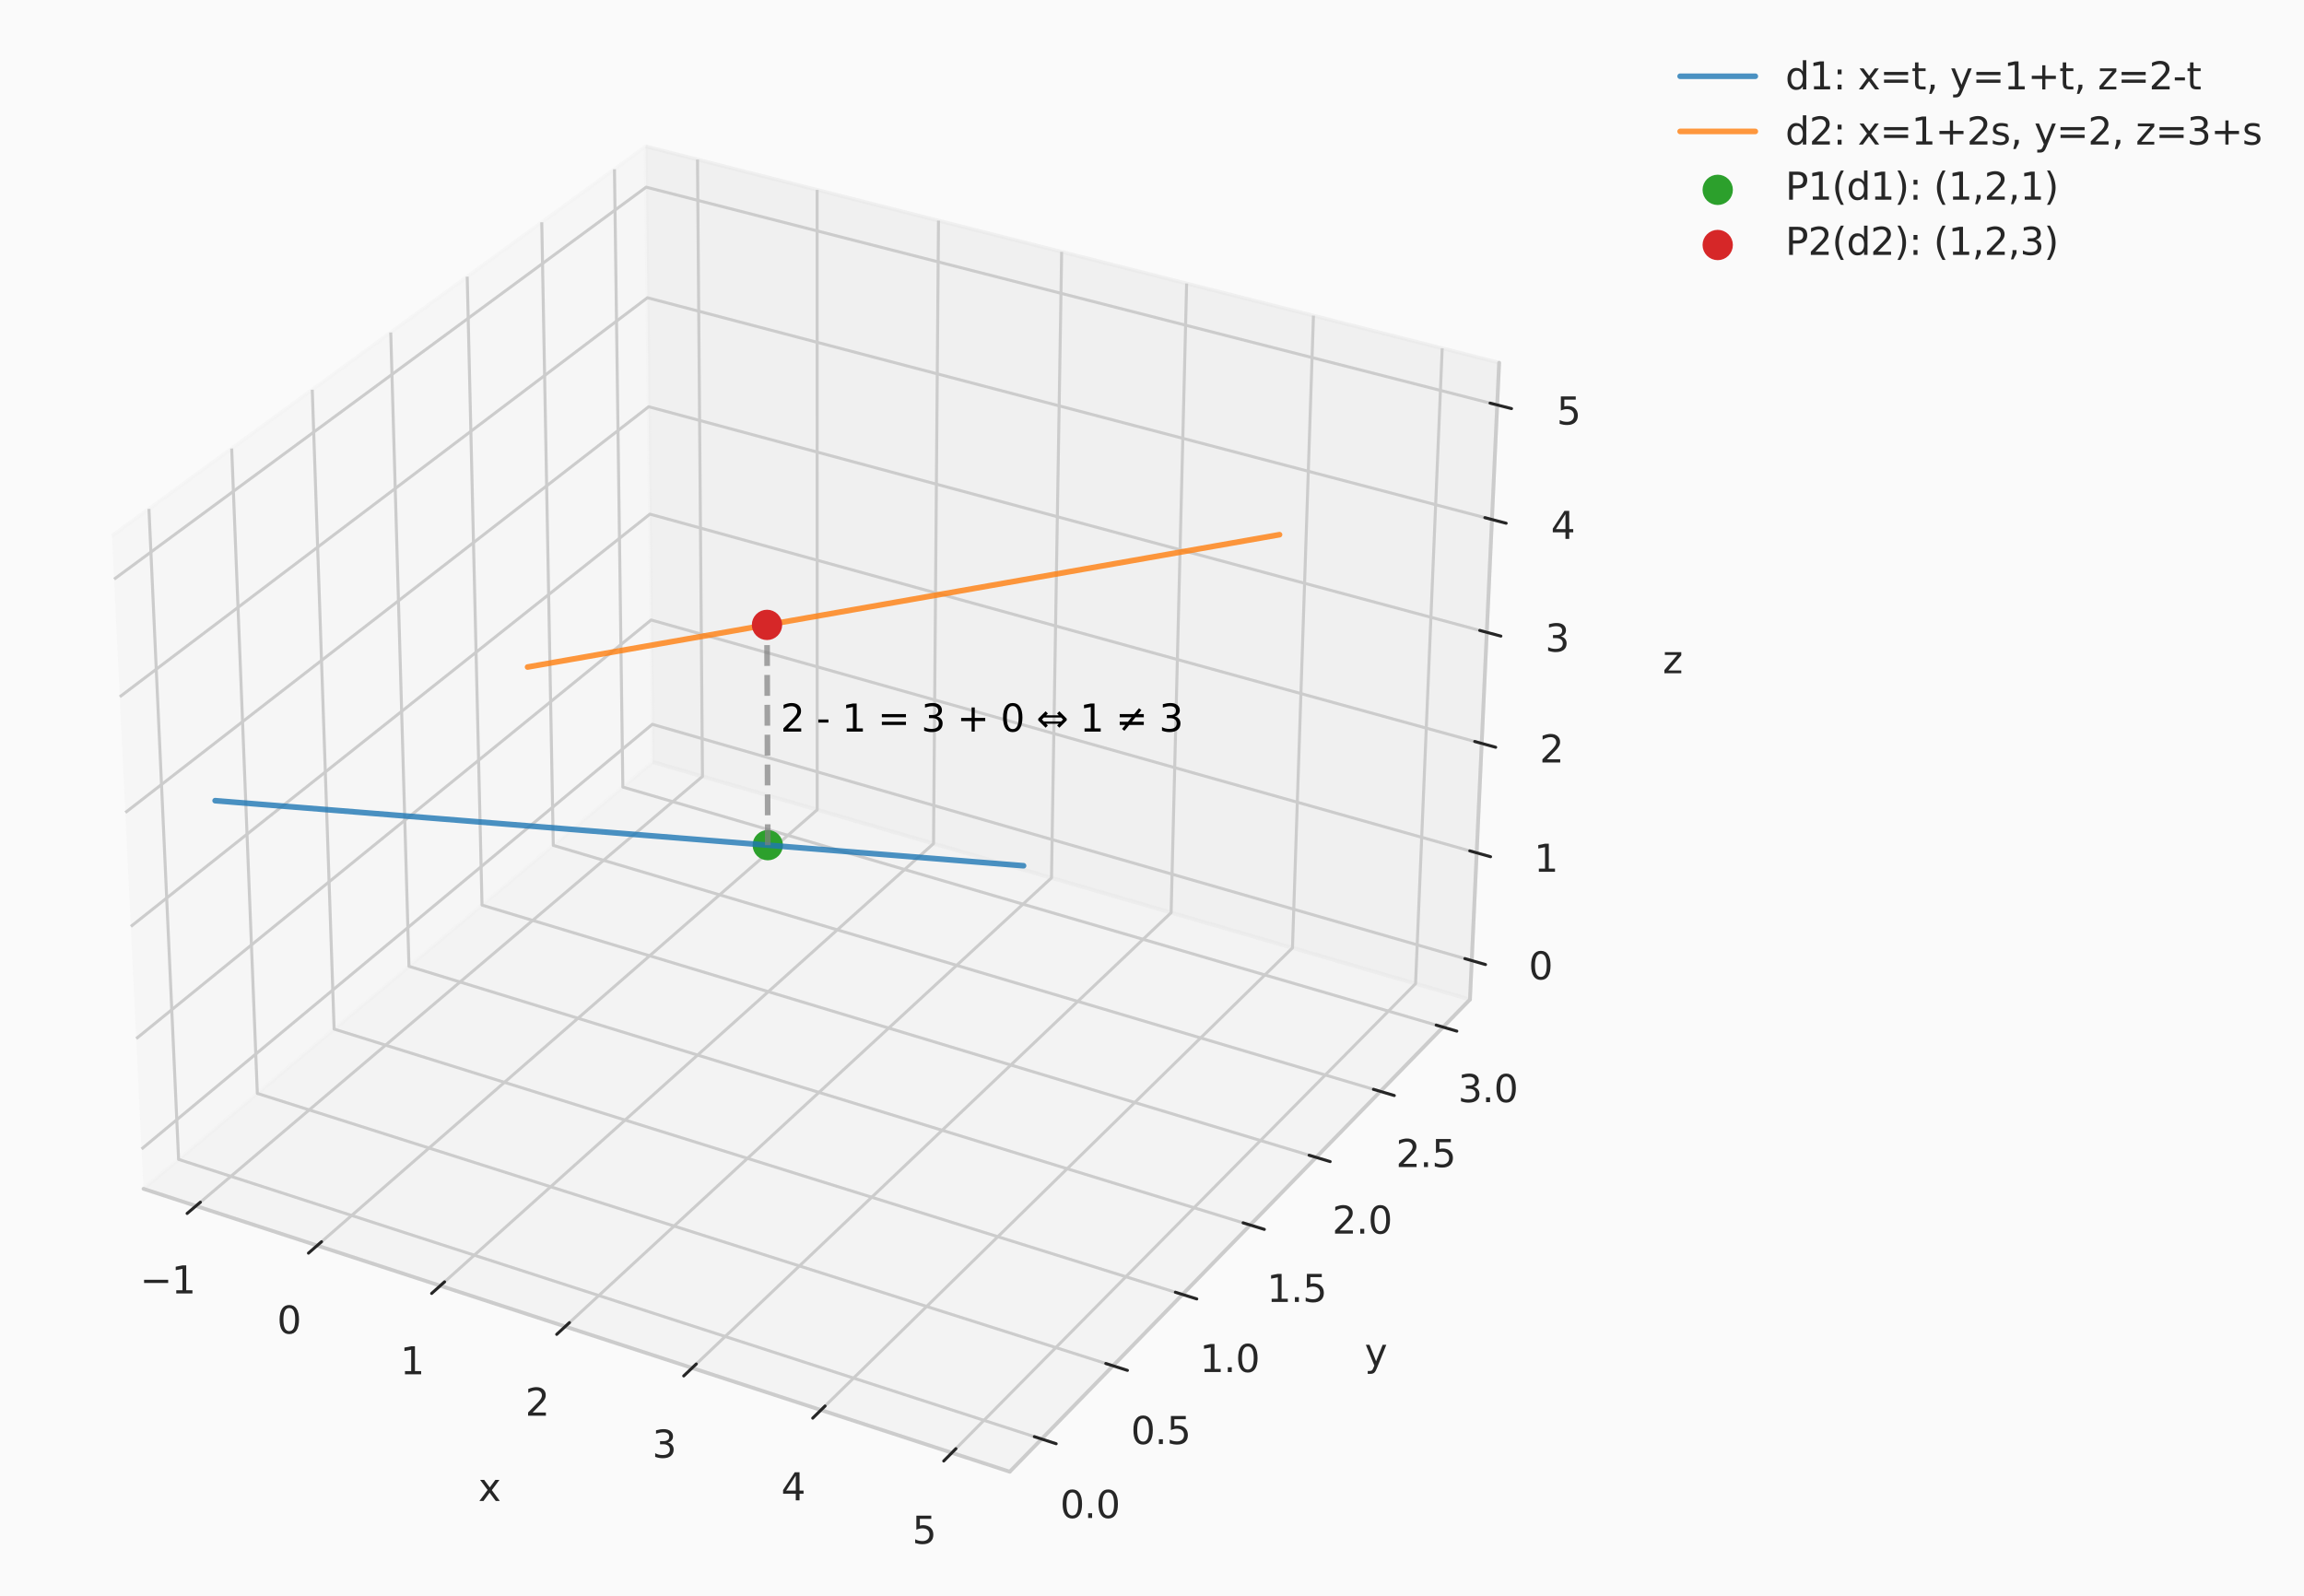 <?xml version="1.0" encoding="utf-8" standalone="no"?>
<!DOCTYPE svg PUBLIC "-//W3C//DTD SVG 1.1//EN"
  "http://www.w3.org/Graphics/SVG/1.1/DTD/svg11.dtd">
<svg xmlns:xlink="http://www.w3.org/1999/xlink" width="613.143pt" height="424.8pt" viewBox="0 0 613.143 424.8" xmlns="http://www.w3.org/2000/svg" version="1.1">
 <defs>
  <style type="text/css">*{stroke-linejoin: round; stroke-linecap: butt}</style>
 </defs>
 <g id="figure_1">
  <g id="patch_1">
   <path d="M 0 424.8 
L 613.143 424.8 
L 613.143 0 
L 0 0 
z
" style="fill: #fafafa"/>
  </g>
  <g id="patch_2">
   <path d="M 7.2 417.6 
L 417.6 417.6 
L 417.6 7.2 
L 7.2 7.2 
z
" style="fill: #fafafa"/>
  </g>
  <g id="pane3d_1">
   <g id="patch_3">
    <path d="M 38.188 316.409 
L 173.716 202.807 
L 171.832 38.973 
L 29.818 142.607 
" style="fill: #f2f2f2; opacity: 0.5; stroke: #f2f2f2; stroke-linejoin: miter"/>
   </g>
  </g>
  <g id="pane3d_2">
   <g id="patch_4">
    <path d="M 173.716 202.807 
L 391.189 266.018 
L 398.95 96.54 
L 171.832 38.973 
" style="fill: #e6e6e6; opacity: 0.5; stroke: #e6e6e6; stroke-linejoin: miter"/>
   </g>
  </g>
  <g id="pane3d_3">
   <g id="patch_5">
    <path d="M 38.188 316.409 
L 268.72 391.7 
L 391.189 266.018 
L 173.716 202.807 
" style="fill: #ececec; opacity: 0.5; stroke: #ececec; stroke-linejoin: miter"/>
   </g>
  </g>
  <g id="grid3d_1">
   <g id="Line3DCollection_1">
    <path d="M 52.15 320.969 
L 186.942 206.651 
L 185.617 42.467 
" style="fill: none; stroke: #cccccc; stroke-width: 0.8"/>
    <path d="M 84.41 331.505 
L 217.474 215.525 
L 217.453 50.536 
" style="fill: none; stroke: #cccccc; stroke-width: 0.8"/>
    <path d="M 117.162 342.201 
L 248.432 224.524 
L 249.754 58.724 
" style="fill: none; stroke: #cccccc; stroke-width: 0.8"/>
    <path d="M 150.415 353.062 
L 279.825 233.649 
L 282.528 67.031 
" style="fill: none; stroke: #cccccc; stroke-width: 0.8"/>
    <path d="M 184.183 364.09 
L 311.663 242.903 
L 315.786 75.461 
" style="fill: none; stroke: #cccccc; stroke-width: 0.8"/>
    <path d="M 218.477 375.291 
L 343.955 252.289 
L 349.539 84.016 
" style="fill: none; stroke: #cccccc; stroke-width: 0.8"/>
    <path d="M 253.309 386.667 
L 376.71 261.809 
L 383.799 92.7 
" style="fill: none; stroke: #cccccc; stroke-width: 0.8"/>
   </g>
  </g>
  <g id="grid3d_2">
   <g id="Line3DCollection_2">
    <path d="M 39.639 135.441 
L 47.527 308.58 
L 277.194 383.004 
" style="fill: none; stroke: #cccccc; stroke-width: 0.8"/>
    <path d="M 61.657 119.373 
L 68.483 291.014 
L 296.19 363.509 
" style="fill: none; stroke: #cccccc; stroke-width: 0.8"/>
    <path d="M 83.098 103.726 
L 88.914 273.889 
L 314.685 344.529 
" style="fill: none; stroke: #cccccc; stroke-width: 0.8"/>
    <path d="M 103.984 88.485 
L 108.838 257.188 
L 332.698 326.044 
" style="fill: none; stroke: #cccccc; stroke-width: 0.8"/>
    <path d="M 124.336 73.633 
L 128.275 240.896 
L 350.247 308.034 
" style="fill: none; stroke: #cccccc; stroke-width: 0.8"/>
    <path d="M 144.175 59.155 
L 147.241 224.998 
L 367.35 290.482 
" style="fill: none; stroke: #cccccc; stroke-width: 0.8"/>
    <path d="M 163.519 45.039 
L 165.754 209.48 
L 384.025 273.37 
" style="fill: none; stroke: #cccccc; stroke-width: 0.8"/>
   </g>
  </g>
  <g id="grid3d_3">
   <g id="Line3DCollection_3">
    <path d="M 391.663 255.667 
L 173.6 192.781 
L 37.678 305.81 
" style="fill: none; stroke: #cccccc; stroke-width: 0.8"/>
    <path d="M 392.976 226.983 
L 173.281 165.011 
L 36.263 276.43 
" style="fill: none; stroke: #cccccc; stroke-width: 0.8"/>
    <path d="M 394.31 197.863 
L 172.957 136.838 
L 34.826 246.585 
" style="fill: none; stroke: #cccccc; stroke-width: 0.8"/>
    <path d="M 395.664 168.295 
L 172.628 108.254 
L 33.365 216.264 
" style="fill: none; stroke: #cccccc; stroke-width: 0.8"/>
    <path d="M 397.039 138.27 
L 172.295 79.248 
L 31.882 185.456 
" style="fill: none; stroke: #cccccc; stroke-width: 0.8"/>
    <path d="M 398.435 107.776 
L 171.956 49.813 
L 30.374 154.148 
" style="fill: none; stroke: #cccccc; stroke-width: 0.8"/>
   </g>
  </g>
  <g id="axis3d_1">
   <g id="line2d_1">
    <path d="M 38.188 316.409 
L 268.72 391.7 
" style="fill: none; stroke: #cccccc; stroke-linecap: round"/>
   </g>
   <g id="xtick_1">
    <g id="line2d_2">
     <path d="M 217.946 206.854 
" clip-path="url(#p6e2501410d)" style="fill: none; stroke: #cccccc; stroke-width: 0.8; stroke-linecap: round"/>
    </g>
    <g id="line2d_3">
     <path d="M 53.324 319.973 
L 49.798 322.964 
" style="fill: none; stroke: #262626; stroke-width: 0.8; stroke-linecap: round"/>
    </g>
    <g id="text_1">
     <!-- −1 -->
     <g style="fill: #262626" transform="translate(37.26 344.257) scale(0.1 -0.1)">
      <defs>
       <path id="DejaVuSans-2212" d="M 678 2272 
L 4684 2272 
L 4684 1741 
L 678 1741 
L 678 2272 
z
" transform="scale(0.016)"/>
       <path id="DejaVuSans-31" d="M 794 531 
L 1825 531 
L 1825 4091 
L 703 3866 
L 703 4441 
L 1819 4666 
L 2450 4666 
L 2450 531 
L 3481 531 
L 3481 0 
L 794 0 
L 794 531 
z
" transform="scale(0.016)"/>
      </defs>
      <use xlink:href="#DejaVuSans-2212"/>
      <use xlink:href="#DejaVuSans-31" transform="translate(83.789 0)"/>
     </g>
    </g>
   </g>
   <g id="xtick_2">
    <g id="line2d_4">
     <path d="M 217.946 206.854 
" clip-path="url(#p6e2501410d)" style="fill: none; stroke: #cccccc; stroke-width: 0.8; stroke-linecap: round"/>
    </g>
    <g id="line2d_5">
     <path d="M 85.57 330.494 
L 82.087 333.53 
" style="fill: none; stroke: #262626; stroke-width: 0.8; stroke-linecap: round"/>
    </g>
    <g id="text_2">
     <!-- 0 -->
     <g style="fill: #262626" transform="translate(73.731 354.938) scale(0.1 -0.1)">
      <defs>
       <path id="DejaVuSans-30" d="M 2034 4250 
Q 1547 4250 1301 3770 
Q 1056 3291 1056 2328 
Q 1056 1369 1301 889 
Q 1547 409 2034 409 
Q 2525 409 2770 889 
Q 3016 1369 3016 2328 
Q 3016 3291 2770 3770 
Q 2525 4250 2034 4250 
z
M 2034 4750 
Q 2819 4750 3233 4129 
Q 3647 3509 3647 2328 
Q 3647 1150 3233 529 
Q 2819 -91 2034 -91 
Q 1250 -91 836 529 
Q 422 1150 422 2328 
Q 422 3509 836 4129 
Q 1250 4750 2034 4750 
z
" transform="scale(0.016)"/>
      </defs>
      <use xlink:href="#DejaVuSans-30"/>
     </g>
    </g>
   </g>
   <g id="xtick_3">
    <g id="line2d_6">
     <path d="M 217.946 206.854 
" clip-path="url(#p6e2501410d)" style="fill: none; stroke: #cccccc; stroke-width: 0.8; stroke-linecap: round"/>
    </g>
    <g id="line2d_7">
     <path d="M 118.306 341.175 
L 114.868 344.258 
" style="fill: none; stroke: #262626; stroke-width: 0.8; stroke-linecap: round"/>
    </g>
    <g id="text_3">
     <!-- 1 -->
     <g style="fill: #262626" transform="translate(106.505 365.781) scale(0.1 -0.1)">
      <use xlink:href="#DejaVuSans-31"/>
     </g>
    </g>
   </g>
   <g id="xtick_4">
    <g id="line2d_8">
     <path d="M 217.946 206.854 
" clip-path="url(#p6e2501410d)" style="fill: none; stroke: #cccccc; stroke-width: 0.8; stroke-linecap: round"/>
    </g>
    <g id="line2d_9">
     <path d="M 151.544 352.02 
L 148.152 355.15 
" style="fill: none; stroke: #262626; stroke-width: 0.8; stroke-linecap: round"/>
    </g>
    <g id="text_4">
     <!-- 2 -->
     <g style="fill: #262626" transform="translate(139.784 376.792) scale(0.1 -0.1)">
      <defs>
       <path id="DejaVuSans-32" d="M 1228 531 
L 3431 531 
L 3431 0 
L 469 0 
L 469 531 
Q 828 903 1448 1529 
Q 2069 2156 2228 2338 
Q 2531 2678 2651 2914 
Q 2772 3150 2772 3378 
Q 2772 3750 2511 3984 
Q 2250 4219 1831 4219 
Q 1534 4219 1204 4116 
Q 875 4013 500 3803 
L 500 4441 
Q 881 4594 1212 4672 
Q 1544 4750 1819 4750 
Q 2544 4750 2975 4387 
Q 3406 4025 3406 3419 
Q 3406 3131 3298 2873 
Q 3191 2616 2906 2266 
Q 2828 2175 2409 1742 
Q 1991 1309 1228 531 
z
" transform="scale(0.016)"/>
      </defs>
      <use xlink:href="#DejaVuSans-32"/>
     </g>
    </g>
   </g>
   <g id="xtick_5">
    <g id="line2d_10">
     <path d="M 217.946 206.854 
" clip-path="url(#p6e2501410d)" style="fill: none; stroke: #cccccc; stroke-width: 0.8; stroke-linecap: round"/>
    </g>
    <g id="line2d_11">
     <path d="M 185.296 363.033 
L 181.952 366.211 
" style="fill: none; stroke: #262626; stroke-width: 0.8; stroke-linecap: round"/>
    </g>
    <g id="text_5">
     <!-- 3 -->
     <g style="fill: #262626" transform="translate(173.577 387.972) scale(0.1 -0.1)">
      <defs>
       <path id="DejaVuSans-33" d="M 2597 2516 
Q 3050 2419 3304 2112 
Q 3559 1806 3559 1356 
Q 3559 666 3084 287 
Q 2609 -91 1734 -91 
Q 1441 -91 1130 -33 
Q 819 25 488 141 
L 488 750 
Q 750 597 1062 519 
Q 1375 441 1716 441 
Q 2309 441 2620 675 
Q 2931 909 2931 1356 
Q 2931 1769 2642 2001 
Q 2353 2234 1838 2234 
L 1294 2234 
L 1294 2753 
L 1863 2753 
Q 2328 2753 2575 2939 
Q 2822 3125 2822 3475 
Q 2822 3834 2567 4026 
Q 2313 4219 1838 4219 
Q 1578 4219 1281 4162 
Q 984 4106 628 3988 
L 628 4550 
Q 988 4650 1302 4700 
Q 1616 4750 1894 4750 
Q 2613 4750 3031 4423 
Q 3450 4097 3450 3541 
Q 3450 3153 3228 2886 
Q 3006 2619 2597 2516 
z
" transform="scale(0.016)"/>
      </defs>
      <use xlink:href="#DejaVuSans-33"/>
     </g>
    </g>
   </g>
   <g id="xtick_6">
    <g id="line2d_12">
     <path d="M 217.946 206.854 
" clip-path="url(#p6e2501410d)" style="fill: none; stroke: #cccccc; stroke-width: 0.8; stroke-linecap: round"/>
    </g>
    <g id="line2d_13">
     <path d="M 219.573 374.216 
L 216.28 377.445 
" style="fill: none; stroke: #262626; stroke-width: 0.8; stroke-linecap: round"/>
    </g>
    <g id="text_6">
     <!-- 4 -->
     <g style="fill: #262626" transform="translate(207.899 399.328) scale(0.1 -0.1)">
      <defs>
       <path id="DejaVuSans-34" d="M 2419 4116 
L 825 1625 
L 2419 1625 
L 2419 4116 
z
M 2253 4666 
L 3047 4666 
L 3047 1625 
L 3713 1625 
L 3713 1100 
L 3047 1100 
L 3047 0 
L 2419 0 
L 2419 1100 
L 313 1100 
L 313 1709 
L 2253 4666 
z
" transform="scale(0.016)"/>
      </defs>
      <use xlink:href="#DejaVuSans-34"/>
     </g>
    </g>
   </g>
   <g id="xtick_7">
    <g id="line2d_14">
     <path d="M 217.946 206.854 
" clip-path="url(#p6e2501410d)" style="fill: none; stroke: #cccccc; stroke-width: 0.8; stroke-linecap: round"/>
    </g>
    <g id="line2d_15">
     <path d="M 254.387 385.576 
L 251.147 388.855 
" style="fill: none; stroke: #262626; stroke-width: 0.8; stroke-linecap: round"/>
    </g>
    <g id="text_7">
     <!-- 5 -->
     <g style="fill: #262626" transform="translate(242.76 410.862) scale(0.1 -0.1)">
      <defs>
       <path id="DejaVuSans-35" d="M 691 4666 
L 3169 4666 
L 3169 4134 
L 1269 4134 
L 1269 2991 
Q 1406 3038 1543 3061 
Q 1681 3084 1819 3084 
Q 2600 3084 3056 2656 
Q 3513 2228 3513 1497 
Q 3513 744 3044 326 
Q 2575 -91 1722 -91 
Q 1428 -91 1123 -41 
Q 819 9 494 109 
L 494 744 
Q 775 591 1075 516 
Q 1375 441 1709 441 
Q 2250 441 2565 725 
Q 2881 1009 2881 1497 
Q 2881 1984 2565 2268 
Q 2250 2553 1709 2553 
Q 1456 2553 1204 2497 
Q 953 2441 691 2322 
L 691 4666 
z
" transform="scale(0.016)"/>
      </defs>
      <use xlink:href="#DejaVuSans-35"/>
     </g>
    </g>
   </g>
   <g id="text_8">
    <!-- x -->
    <g style="fill: #262626" transform="translate(127.287 399.488) scale(0.1 -0.1)">
     <defs>
      <path id="DejaVuSans-78" d="M 3513 3500 
L 2247 1797 
L 3578 0 
L 2900 0 
L 1881 1375 
L 863 0 
L 184 0 
L 1544 1831 
L 300 3500 
L 978 3500 
L 1906 2253 
L 2834 3500 
L 3513 3500 
z
" transform="scale(0.016)"/>
     </defs>
     <use xlink:href="#DejaVuSans-78"/>
    </g>
   </g>
  </g>
  <g id="axis3d_2">
   <g id="line2d_16">
    <path d="M 391.189 266.018 
L 268.72 391.7 
" style="fill: none; stroke: #cccccc; stroke-linecap: round"/>
   </g>
   <g id="xtick_8">
    <g id="line2d_17">
     <path d="M 217.946 206.854 
" clip-path="url(#p6e2501410d)" style="fill: none; stroke: #cccccc; stroke-width: 0.8; stroke-linecap: round"/>
    </g>
    <g id="line2d_18">
     <path d="M 275.259 382.377 
L 281.07 384.26 
" style="fill: none; stroke: #262626; stroke-width: 0.8; stroke-linecap: round"/>
    </g>
    <g id="text_9">
     <!-- 0.0 -->
     <g style="fill: #262626" transform="translate(282.121 404.023) scale(0.1 -0.1)">
      <defs>
       <path id="DejaVuSans-2e" d="M 684 794 
L 1344 794 
L 1344 0 
L 684 0 
L 684 794 
z
" transform="scale(0.016)"/>
      </defs>
      <use xlink:href="#DejaVuSans-30"/>
      <use xlink:href="#DejaVuSans-2e" transform="translate(63.623 0)"/>
      <use xlink:href="#DejaVuSans-30" transform="translate(95.41 0)"/>
     </g>
    </g>
   </g>
   <g id="xtick_9">
    <g id="line2d_19">
     <path d="M 217.946 206.854 
" clip-path="url(#p6e2501410d)" style="fill: none; stroke: #cccccc; stroke-width: 0.8; stroke-linecap: round"/>
    </g>
    <g id="line2d_20">
     <path d="M 294.273 362.899 
L 300.031 364.732 
" style="fill: none; stroke: #262626; stroke-width: 0.8; stroke-linecap: round"/>
    </g>
    <g id="text_10">
     <!-- 0.5 -->
     <g style="fill: #262626" transform="translate(300.952 384.341) scale(0.1 -0.1)">
      <use xlink:href="#DejaVuSans-30"/>
      <use xlink:href="#DejaVuSans-2e" transform="translate(63.623 0)"/>
      <use xlink:href="#DejaVuSans-35" transform="translate(95.41 0)"/>
     </g>
    </g>
   </g>
   <g id="xtick_10">
    <g id="line2d_21">
     <path d="M 217.946 206.854 
" clip-path="url(#p6e2501410d)" style="fill: none; stroke: #cccccc; stroke-width: 0.8; stroke-linecap: round"/>
    </g>
    <g id="line2d_22">
     <path d="M 312.785 343.935 
L 318.49 345.72 
" style="fill: none; stroke: #262626; stroke-width: 0.8; stroke-linecap: round"/>
    </g>
    <g id="text_11">
     <!-- 1.0 -->
     <g style="fill: #262626" transform="translate(319.285 365.179) scale(0.1 -0.1)">
      <use xlink:href="#DejaVuSans-31"/>
      <use xlink:href="#DejaVuSans-2e" transform="translate(63.623 0)"/>
      <use xlink:href="#DejaVuSans-30" transform="translate(95.41 0)"/>
     </g>
    </g>
   </g>
   <g id="xtick_11">
    <g id="line2d_23">
     <path d="M 217.946 206.854 
" clip-path="url(#p6e2501410d)" style="fill: none; stroke: #cccccc; stroke-width: 0.8; stroke-linecap: round"/>
    </g>
    <g id="line2d_24">
     <path d="M 330.815 325.465 
L 336.468 327.203 
" style="fill: none; stroke: #262626; stroke-width: 0.8; stroke-linecap: round"/>
    </g>
    <g id="text_12">
     <!-- 1.5 -->
     <g style="fill: #262626" transform="translate(337.141 346.517) scale(0.1 -0.1)">
      <use xlink:href="#DejaVuSans-31"/>
      <use xlink:href="#DejaVuSans-2e" transform="translate(63.623 0)"/>
      <use xlink:href="#DejaVuSans-35" transform="translate(95.41 0)"/>
     </g>
    </g>
   </g>
   <g id="xtick_12">
    <g id="line2d_25">
     <path d="M 217.946 206.854 
" clip-path="url(#p6e2501410d)" style="fill: none; stroke: #cccccc; stroke-width: 0.8; stroke-linecap: round"/>
    </g>
    <g id="line2d_26">
     <path d="M 348.381 307.47 
L 353.983 309.164 
" style="fill: none; stroke: #262626; stroke-width: 0.8; stroke-linecap: round"/>
    </g>
    <g id="text_13">
     <!-- 2.0 -->
     <g style="fill: #262626" transform="translate(354.537 328.335) scale(0.1 -0.1)">
      <use xlink:href="#DejaVuSans-32"/>
      <use xlink:href="#DejaVuSans-2e" transform="translate(63.623 0)"/>
      <use xlink:href="#DejaVuSans-30" transform="translate(95.41 0)"/>
     </g>
    </g>
   </g>
   <g id="xtick_13">
    <g id="line2d_27">
     <path d="M 217.946 206.854 
" clip-path="url(#p6e2501410d)" style="fill: none; stroke: #cccccc; stroke-width: 0.8; stroke-linecap: round"/>
    </g>
    <g id="line2d_28">
     <path d="M 365.501 289.932 
L 371.052 291.583 
" style="fill: none; stroke: #262626; stroke-width: 0.8; stroke-linecap: round"/>
    </g>
    <g id="text_14">
     <!-- 2.5 -->
     <g style="fill: #262626" transform="translate(371.491 310.615) scale(0.1 -0.1)">
      <use xlink:href="#DejaVuSans-32"/>
      <use xlink:href="#DejaVuSans-2e" transform="translate(63.623 0)"/>
      <use xlink:href="#DejaVuSans-35" transform="translate(95.41 0)"/>
     </g>
    </g>
   </g>
   <g id="xtick_14">
    <g id="line2d_29">
     <path d="M 217.946 206.854 
" clip-path="url(#p6e2501410d)" style="fill: none; stroke: #cccccc; stroke-width: 0.8; stroke-linecap: round"/>
    </g>
    <g id="line2d_30">
     <path d="M 382.192 272.833 
L 387.694 274.444 
" style="fill: none; stroke: #262626; stroke-width: 0.8; stroke-linecap: round"/>
    </g>
    <g id="text_15">
     <!-- 3.0 -->
     <g style="fill: #262626" transform="translate(388.02 293.339) scale(0.1 -0.1)">
      <use xlink:href="#DejaVuSans-33"/>
      <use xlink:href="#DejaVuSans-2e" transform="translate(63.623 0)"/>
      <use xlink:href="#DejaVuSans-30" transform="translate(95.41 0)"/>
     </g>
    </g>
   </g>
   <g id="text_16">
    <!-- y -->
    <g style="fill: #262626" transform="translate(363.172 363.53) scale(0.1 -0.1)">
     <defs>
      <path id="DejaVuSans-79" d="M 2059 -325 
Q 1816 -950 1584 -1140 
Q 1353 -1331 966 -1331 
L 506 -1331 
L 506 -850 
L 844 -850 
Q 1081 -850 1212 -737 
Q 1344 -625 1503 -206 
L 1606 56 
L 191 3500 
L 800 3500 
L 1894 763 
L 2988 3500 
L 3597 3500 
L 2059 -325 
z
" transform="scale(0.016)"/>
     </defs>
     <use xlink:href="#DejaVuSans-79"/>
    </g>
   </g>
  </g>
  <g id="axis3d_3">
   <g id="line2d_31">
    <path d="M 391.189 266.018 
L 398.95 96.54 
" style="fill: none; stroke: #cccccc; stroke-linecap: round"/>
   </g>
   <g id="xtick_15">
    <g id="line2d_32">
     <path d="M 217.946 206.854 
" style="fill: none; stroke: #cccccc; stroke-width: 0.8; stroke-linecap: round"/>
    </g>
    <g id="line2d_33">
     <path d="M 389.832 255.139 
L 395.328 256.724 
" style="fill: none; stroke: #262626; stroke-width: 0.8; stroke-linecap: round"/>
    </g>
    <g id="text_17">
     <!-- 0 -->
     <g style="fill: #262626" transform="translate(406.798 260.671) scale(0.1 -0.1)">
      <use xlink:href="#DejaVuSans-30"/>
     </g>
    </g>
   </g>
   <g id="xtick_16">
    <g id="line2d_34">
     <path d="M 217.946 206.854 
" style="fill: none; stroke: #cccccc; stroke-width: 0.8; stroke-linecap: round"/>
    </g>
    <g id="line2d_35">
     <path d="M 391.132 226.463 
L 396.67 228.025 
" style="fill: none; stroke: #262626; stroke-width: 0.8; stroke-linecap: round"/>
    </g>
    <g id="text_18">
     <!-- 1 -->
     <g style="fill: #262626" transform="translate(408.248 232.024) scale(0.1 -0.1)">
      <use xlink:href="#DejaVuSans-31"/>
     </g>
    </g>
   </g>
   <g id="xtick_17">
    <g id="line2d_36">
     <path d="M 217.946 206.854 
" style="fill: none; stroke: #cccccc; stroke-width: 0.8; stroke-linecap: round"/>
    </g>
    <g id="line2d_37">
     <path d="M 392.45 197.35 
L 398.033 198.889 
" style="fill: none; stroke: #262626; stroke-width: 0.8; stroke-linecap: round"/>
    </g>
    <g id="text_19">
     <!-- 2 -->
     <g style="fill: #262626" transform="translate(409.719 202.942) scale(0.1 -0.1)">
      <use xlink:href="#DejaVuSans-32"/>
     </g>
    </g>
   </g>
   <g id="xtick_18">
    <g id="line2d_38">
     <path d="M 217.946 206.854 
" style="fill: none; stroke: #cccccc; stroke-width: 0.8; stroke-linecap: round"/>
    </g>
    <g id="line2d_39">
     <path d="M 393.79 167.791 
L 399.417 169.305 
" style="fill: none; stroke: #262626; stroke-width: 0.8; stroke-linecap: round"/>
    </g>
    <g id="text_20">
     <!-- 3 -->
     <g style="fill: #262626" transform="translate(411.212 173.414) scale(0.1 -0.1)">
      <use xlink:href="#DejaVuSans-33"/>
     </g>
    </g>
   </g>
   <g id="xtick_19">
    <g id="line2d_40">
     <path d="M 217.946 206.854 
" style="fill: none; stroke: #cccccc; stroke-width: 0.8; stroke-linecap: round"/>
    </g>
    <g id="line2d_41">
     <path d="M 395.15 137.774 
L 400.822 139.263 
" style="fill: none; stroke: #262626; stroke-width: 0.8; stroke-linecap: round"/>
    </g>
    <g id="text_21">
     <!-- 4 -->
     <g style="fill: #262626" transform="translate(412.729 143.43) scale(0.1 -0.1)">
      <use xlink:href="#DejaVuSans-34"/>
     </g>
    </g>
   </g>
   <g id="xtick_20">
    <g id="line2d_42">
     <path d="M 217.946 206.854 
" style="fill: none; stroke: #cccccc; stroke-width: 0.8; stroke-linecap: round"/>
    </g>
    <g id="line2d_43">
     <path d="M 396.531 107.289 
L 402.249 108.752 
" style="fill: none; stroke: #262626; stroke-width: 0.8; stroke-linecap: round"/>
    </g>
    <g id="text_22">
     <!-- 5 -->
     <g style="fill: #262626" transform="translate(414.27 112.979) scale(0.1 -0.1)">
      <use xlink:href="#DejaVuSans-35"/>
     </g>
    </g>
   </g>
   <g id="text_23">
    <!-- z -->
    <g style="fill: #262626" transform="translate(442.491 179.178) scale(0.1 -0.1)">
     <defs>
      <path id="DejaVuSans-7a" d="M 353 3500 
L 3084 3500 
L 3084 2975 
L 922 459 
L 3084 459 
L 3084 0 
L 275 0 
L 275 525 
L 2438 3041 
L 353 3041 
L 353 3500 
z
" transform="scale(0.016)"/>
     </defs>
     <use xlink:href="#DejaVuSans-7a"/>
    </g>
   </g>
  </g>
  <g id="axes_1">
   <g id="Path3DCollection_1">
    <defs>
     <path id="m74436de941" d="M 0 3.536 
C 0.938 3.536 1.837 3.163 2.5 2.5 
C 3.163 1.837 3.536 0.938 3.536 0 
C 3.536 -0.938 3.163 -1.837 2.5 -2.5 
C 1.837 -3.163 0.938 -3.536 0 -3.536 
C -0.938 -3.536 -1.837 -3.163 -2.5 -2.5 
C -3.163 -1.837 -3.536 -0.938 -3.536 0 
C -3.536 0.938 -3.163 1.837 -2.5 2.5 
C -1.837 3.163 -0.938 3.536 0 3.536 
z
" style="stroke: #2ca02c"/>
    </defs>
    <g clip-path="url(#p6e2501410d)">
     <use xlink:href="#m74436de941" x="204.324" y="224.946" style="fill: #2ca02c; stroke: #2ca02c"/>
    </g>
   </g>
   <g id="line2d_44">
    <path d="M 57.252 213.102 
L 61.988 213.483 
L 66.709 213.863 
L 71.414 214.242 
L 76.103 214.62 
L 80.777 214.996 
L 85.437 215.371 
L 90.081 215.745 
L 94.71 216.118 
L 99.323 216.49 
L 103.923 216.86 
L 108.507 217.229 
L 113.076 217.597 
L 117.631 217.964 
L 122.171 218.33 
L 126.697 218.694 
L 131.208 219.057 
L 135.705 219.42 
L 140.187 219.781 
L 144.655 220.14 
L 149.109 220.499 
L 153.549 220.857 
L 157.975 221.213 
L 162.386 221.568 
L 166.784 221.922 
L 171.168 222.275 
L 175.538 222.627 
L 179.894 222.978 
L 184.237 223.328 
L 188.566 223.677 
L 192.882 224.024 
L 197.184 224.371 
L 201.472 224.716 
L 205.748 225.06 
L 210.009 225.403 
L 214.258 225.746 
L 218.494 226.087 
L 222.716 226.427 
L 226.926 226.766 
L 231.122 227.104 
L 235.305 227.441 
L 239.476 227.777 
L 243.634 228.111 
L 247.779 228.445 
L 251.911 228.778 
L 256.031 229.11 
L 260.138 229.44 
L 264.233 229.77 
L 268.315 230.099 
L 272.385 230.427 
" clip-path="url(#p6e2501410d)" style="fill: none; stroke: #1f77b4; stroke-opacity: 0.8; stroke-width: 1.5; stroke-linecap: round"/>
   </g>
   <g id="line2d_45">
    <path d="M 140.405 177.535 
L 144.225 176.863 
L 148.056 176.188 
L 151.896 175.512 
L 155.748 174.834 
L 159.609 174.154 
L 163.481 173.473 
L 167.364 172.789 
L 171.257 172.104 
L 175.161 171.417 
L 179.075 170.728 
L 183 170.037 
L 186.936 169.344 
L 190.882 168.649 
L 194.839 167.952 
L 198.807 167.254 
L 202.786 166.553 
L 206.776 165.851 
L 210.777 165.147 
L 214.789 164.44 
L 218.812 163.732 
L 222.846 163.022 
L 226.891 162.31 
L 230.948 161.596 
L 235.015 160.88 
L 239.094 160.162 
L 243.185 159.442 
L 247.286 158.719 
L 251.4 157.995 
L 255.524 157.269 
L 259.66 156.541 
L 263.808 155.811 
L 267.968 155.079 
L 272.139 154.344 
L 276.322 153.608 
L 280.516 152.87 
L 284.723 152.129 
L 288.941 151.386 
L 293.171 150.642 
L 297.414 149.895 
L 301.668 149.146 
L 305.934 148.395 
L 310.213 147.642 
L 314.503 146.886 
L 318.806 146.129 
L 323.122 145.369 
L 327.449 144.607 
L 331.789 143.843 
L 336.142 143.077 
L 340.507 142.309 
" clip-path="url(#p6e2501410d)" style="fill: none; stroke: #ff7f0e; stroke-opacity: 0.8; stroke-width: 1.5; stroke-linecap: round"/>
   </g>
   <g id="line2d_46">
    <path d="M 204.324 224.946 
L 204.115 166.319 
" clip-path="url(#p6e2501410d)" style="fill: none; stroke-dasharray: 5.55,2.4; stroke-dashoffset: 0; stroke: #808080; stroke-opacity: 0.7; stroke-width: 1.5"/>
   </g>
   <g id="Path3DCollection_2">
    <defs>
     <path id="mb8d99d7a53" d="M 0 3.536 
C 0.938 3.536 1.837 3.163 2.5 2.5 
C 3.163 1.837 3.536 0.938 3.536 0 
C 3.536 -0.938 3.163 -1.837 2.5 -2.5 
C 1.837 -3.163 0.938 -3.536 0 -3.536 
C -0.938 -3.536 -1.837 -3.163 -2.5 -2.5 
C -3.163 -1.837 -3.536 -0.938 -3.536 0 
C -3.536 0.938 -3.163 1.837 -2.5 2.5 
C -1.837 3.163 -0.938 3.536 0 3.536 
z
" style="stroke: #d62728"/>
    </defs>
    <g clip-path="url(#p6e2501410d)">
     <use xlink:href="#mb8d99d7a53" x="204.115" y="166.319" style="fill: #d62728; stroke: #d62728"/>
    </g>
   </g>
   <g id="text_24">
    <!-- 2 - 1 = 3 + 0 ⇔ 1 ≠ 3 -->
    <g transform="translate(207.728 194.711) scale(0.1 -0.1)">
     <defs>
      <path id="DejaVuSans-20" transform="scale(0.016)"/>
      <path id="DejaVuSans-2d" d="M 313 2009 
L 1997 2009 
L 1997 1497 
L 313 1497 
L 313 2009 
z
" transform="scale(0.016)"/>
      <path id="DejaVuSans-3d" d="M 678 2906 
L 4684 2906 
L 4684 2381 
L 678 2381 
L 678 2906 
z
M 678 1631 
L 4684 1631 
L 4684 1100 
L 678 1100 
L 678 1631 
z
" transform="scale(0.016)"/>
      <path id="DejaVuSans-2b" d="M 2944 4013 
L 2944 2272 
L 4684 2272 
L 4684 1741 
L 2944 1741 
L 2944 0 
L 2419 0 
L 2419 1741 
L 678 1741 
L 678 2272 
L 2419 2272 
L 2419 4013 
L 2944 4013 
z
" transform="scale(0.016)"/>
      <path id="DejaVuSans-21d4" d="M 1250 1678 
L 4113 1678 
L 4441 2006 
L 4113 2334 
L 1250 2334 
L 922 2006 
L 1250 1678 
z
M 3738 1303 
L 1625 1303 
L 1916 1013 
L 1541 638 
L 313 1866 
L 313 2147 
L 1541 3375 
L 1916 3000 
L 1625 2709 
L 3738 2709 
L 3447 3000 
L 3822 3375 
L 5050 2147 
L 5050 1866 
L 3822 638 
L 3447 1013 
L 3738 1303 
z
" transform="scale(0.016)"/>
      <path id="DejaVuSans-2260" d="M 678 2906 
L 3091 2906 
L 3891 3891 
L 4281 3572 
L 3738 2906 
L 4684 2906 
L 4684 2381 
L 3309 2381 
L 2700 1631 
L 4684 1631 
L 4684 1100 
L 2266 1100 
L 1459 122 
L 1069 441 
L 1613 1100 
L 678 1100 
L 678 1631 
L 2047 1631 
L 2656 2381 
L 678 2381 
L 678 2906 
z
" transform="scale(0.016)"/>
     </defs>
     <use xlink:href="#DejaVuSans-32"/>
     <use xlink:href="#DejaVuSans-20" transform="translate(63.623 0)"/>
     <use xlink:href="#DejaVuSans-2d" transform="translate(95.41 0)"/>
     <use xlink:href="#DejaVuSans-20" transform="translate(131.494 0)"/>
     <use xlink:href="#DejaVuSans-31" transform="translate(163.281 0)"/>
     <use xlink:href="#DejaVuSans-20" transform="translate(226.904 0)"/>
     <use xlink:href="#DejaVuSans-3d" transform="translate(258.691 0)"/>
     <use xlink:href="#DejaVuSans-20" transform="translate(342.48 0)"/>
     <use xlink:href="#DejaVuSans-33" transform="translate(374.268 0)"/>
     <use xlink:href="#DejaVuSans-20" transform="translate(437.891 0)"/>
     <use xlink:href="#DejaVuSans-2b" transform="translate(469.678 0)"/>
     <use xlink:href="#DejaVuSans-20" transform="translate(553.467 0)"/>
     <use xlink:href="#DejaVuSans-30" transform="translate(585.254 0)"/>
     <use xlink:href="#DejaVuSans-20" transform="translate(648.877 0)"/>
     <use xlink:href="#DejaVuSans-21d4" transform="translate(680.664 0)"/>
     <use xlink:href="#DejaVuSans-20" transform="translate(764.453 0)"/>
     <use xlink:href="#DejaVuSans-31" transform="translate(796.24 0)"/>
     <use xlink:href="#DejaVuSans-20" transform="translate(859.863 0)"/>
     <use xlink:href="#DejaVuSans-2260" transform="translate(891.65 0)"/>
     <use xlink:href="#DejaVuSans-20" transform="translate(975.439 0)"/>
     <use xlink:href="#DejaVuSans-33" transform="translate(1007.227 0)"/>
    </g>
   </g>
   <g id="legend_1">
    <g id="line2d_47">
     <path d="M 447.12 20.298 
L 457.12 20.298 
L 467.12 20.298 
" style="fill: none; stroke: #1f77b4; stroke-opacity: 0.8; stroke-width: 1.5; stroke-linecap: round"/>
    </g>
    <g id="text_25">
     <!-- d1: x=t, y=1+t, z=2-t -->
     <g style="fill: #262626" transform="translate(475.12 23.798) scale(0.1 -0.1)">
      <defs>
       <path id="DejaVuSans-64" d="M 2906 2969 
L 2906 4863 
L 3481 4863 
L 3481 0 
L 2906 0 
L 2906 525 
Q 2725 213 2448 61 
Q 2172 -91 1784 -91 
Q 1150 -91 751 415 
Q 353 922 353 1747 
Q 353 2572 751 3078 
Q 1150 3584 1784 3584 
Q 2172 3584 2448 3432 
Q 2725 3281 2906 2969 
z
M 947 1747 
Q 947 1113 1208 752 
Q 1469 391 1925 391 
Q 2381 391 2643 752 
Q 2906 1113 2906 1747 
Q 2906 2381 2643 2742 
Q 2381 3103 1925 3103 
Q 1469 3103 1208 2742 
Q 947 2381 947 1747 
z
" transform="scale(0.016)"/>
       <path id="DejaVuSans-3a" d="M 750 794 
L 1409 794 
L 1409 0 
L 750 0 
L 750 794 
z
M 750 3309 
L 1409 3309 
L 1409 2516 
L 750 2516 
L 750 3309 
z
" transform="scale(0.016)"/>
       <path id="DejaVuSans-74" d="M 1172 4494 
L 1172 3500 
L 2356 3500 
L 2356 3053 
L 1172 3053 
L 1172 1153 
Q 1172 725 1289 603 
Q 1406 481 1766 481 
L 2356 481 
L 2356 0 
L 1766 0 
Q 1100 0 847 248 
Q 594 497 594 1153 
L 594 3053 
L 172 3053 
L 172 3500 
L 594 3500 
L 594 4494 
L 1172 4494 
z
" transform="scale(0.016)"/>
       <path id="DejaVuSans-2c" d="M 750 794 
L 1409 794 
L 1409 256 
L 897 -744 
L 494 -744 
L 750 256 
L 750 794 
z
" transform="scale(0.016)"/>
      </defs>
      <use xlink:href="#DejaVuSans-64"/>
      <use xlink:href="#DejaVuSans-31" transform="translate(63.477 0)"/>
      <use xlink:href="#DejaVuSans-3a" transform="translate(127.1 0)"/>
      <use xlink:href="#DejaVuSans-20" transform="translate(160.791 0)"/>
      <use xlink:href="#DejaVuSans-78" transform="translate(192.578 0)"/>
      <use xlink:href="#DejaVuSans-3d" transform="translate(251.758 0)"/>
      <use xlink:href="#DejaVuSans-74" transform="translate(335.547 0)"/>
      <use xlink:href="#DejaVuSans-2c" transform="translate(374.756 0)"/>
      <use xlink:href="#DejaVuSans-20" transform="translate(406.543 0)"/>
      <use xlink:href="#DejaVuSans-79" transform="translate(438.33 0)"/>
      <use xlink:href="#DejaVuSans-3d" transform="translate(497.51 0)"/>
      <use xlink:href="#DejaVuSans-31" transform="translate(581.299 0)"/>
      <use xlink:href="#DejaVuSans-2b" transform="translate(644.922 0)"/>
      <use xlink:href="#DejaVuSans-74" transform="translate(728.711 0)"/>
      <use xlink:href="#DejaVuSans-2c" transform="translate(767.92 0)"/>
      <use xlink:href="#DejaVuSans-20" transform="translate(799.707 0)"/>
      <use xlink:href="#DejaVuSans-7a" transform="translate(831.494 0)"/>
      <use xlink:href="#DejaVuSans-3d" transform="translate(883.984 0)"/>
      <use xlink:href="#DejaVuSans-32" transform="translate(967.773 0)"/>
      <use xlink:href="#DejaVuSans-2d" transform="translate(1031.396 0)"/>
      <use xlink:href="#DejaVuSans-74" transform="translate(1067.48 0)"/>
     </g>
    </g>
    <g id="line2d_48">
     <path d="M 447.12 34.977 
L 457.12 34.977 
L 467.12 34.977 
" style="fill: none; stroke: #ff7f0e; stroke-opacity: 0.8; stroke-width: 1.5; stroke-linecap: round"/>
    </g>
    <g id="text_26">
     <!-- d2: x=1+2s, y=2, z=3+s -->
     <g style="fill: #262626" transform="translate(475.12 38.477) scale(0.1 -0.1)">
      <defs>
       <path id="DejaVuSans-73" d="M 2834 3397 
L 2834 2853 
Q 2591 2978 2328 3040 
Q 2066 3103 1784 3103 
Q 1356 3103 1142 2972 
Q 928 2841 928 2578 
Q 928 2378 1081 2264 
Q 1234 2150 1697 2047 
L 1894 2003 
Q 2506 1872 2764 1633 
Q 3022 1394 3022 966 
Q 3022 478 2636 193 
Q 2250 -91 1575 -91 
Q 1294 -91 989 -36 
Q 684 19 347 128 
L 347 722 
Q 666 556 975 473 
Q 1284 391 1588 391 
Q 1994 391 2212 530 
Q 2431 669 2431 922 
Q 2431 1156 2273 1281 
Q 2116 1406 1581 1522 
L 1381 1569 
Q 847 1681 609 1914 
Q 372 2147 372 2553 
Q 372 3047 722 3315 
Q 1072 3584 1716 3584 
Q 2034 3584 2315 3537 
Q 2597 3491 2834 3397 
z
" transform="scale(0.016)"/>
      </defs>
      <use xlink:href="#DejaVuSans-64"/>
      <use xlink:href="#DejaVuSans-32" transform="translate(63.477 0)"/>
      <use xlink:href="#DejaVuSans-3a" transform="translate(127.1 0)"/>
      <use xlink:href="#DejaVuSans-20" transform="translate(160.791 0)"/>
      <use xlink:href="#DejaVuSans-78" transform="translate(192.578 0)"/>
      <use xlink:href="#DejaVuSans-3d" transform="translate(251.758 0)"/>
      <use xlink:href="#DejaVuSans-31" transform="translate(335.547 0)"/>
      <use xlink:href="#DejaVuSans-2b" transform="translate(399.17 0)"/>
      <use xlink:href="#DejaVuSans-32" transform="translate(482.959 0)"/>
      <use xlink:href="#DejaVuSans-73" transform="translate(546.582 0)"/>
      <use xlink:href="#DejaVuSans-2c" transform="translate(598.682 0)"/>
      <use xlink:href="#DejaVuSans-20" transform="translate(630.469 0)"/>
      <use xlink:href="#DejaVuSans-79" transform="translate(662.256 0)"/>
      <use xlink:href="#DejaVuSans-3d" transform="translate(721.436 0)"/>
      <use xlink:href="#DejaVuSans-32" transform="translate(805.225 0)"/>
      <use xlink:href="#DejaVuSans-2c" transform="translate(868.848 0)"/>
      <use xlink:href="#DejaVuSans-20" transform="translate(900.635 0)"/>
      <use xlink:href="#DejaVuSans-7a" transform="translate(932.422 0)"/>
      <use xlink:href="#DejaVuSans-3d" transform="translate(984.912 0)"/>
      <use xlink:href="#DejaVuSans-33" transform="translate(1068.701 0)"/>
      <use xlink:href="#DejaVuSans-2b" transform="translate(1132.324 0)"/>
      <use xlink:href="#DejaVuSans-73" transform="translate(1216.113 0)"/>
     </g>
    </g>
    <g id="Path3DCollection_3">
     <g>
      <use xlink:href="#m74436de941" x="457.12" y="50.53" style="fill: #2ca02c; stroke: #2ca02c"/>
     </g>
    </g>
    <g id="text_27">
     <!-- P1(d1): (1,2,1) -->
     <g style="fill: #262626" transform="translate(475.12 53.155) scale(0.1 -0.1)">
      <defs>
       <path id="DejaVuSans-50" d="M 1259 4147 
L 1259 2394 
L 2053 2394 
Q 2494 2394 2734 2622 
Q 2975 2850 2975 3272 
Q 2975 3691 2734 3919 
Q 2494 4147 2053 4147 
L 1259 4147 
z
M 628 4666 
L 2053 4666 
Q 2838 4666 3239 4311 
Q 3641 3956 3641 3272 
Q 3641 2581 3239 2228 
Q 2838 1875 2053 1875 
L 1259 1875 
L 1259 0 
L 628 0 
L 628 4666 
z
" transform="scale(0.016)"/>
       <path id="DejaVuSans-28" d="M 1984 4856 
Q 1566 4138 1362 3434 
Q 1159 2731 1159 2009 
Q 1159 1288 1364 580 
Q 1569 -128 1984 -844 
L 1484 -844 
Q 1016 -109 783 600 
Q 550 1309 550 2009 
Q 550 2706 781 3412 
Q 1013 4119 1484 4856 
L 1984 4856 
z
" transform="scale(0.016)"/>
       <path id="DejaVuSans-29" d="M 513 4856 
L 1013 4856 
Q 1481 4119 1714 3412 
Q 1947 2706 1947 2009 
Q 1947 1309 1714 600 
Q 1481 -109 1013 -844 
L 513 -844 
Q 928 -128 1133 580 
Q 1338 1288 1338 2009 
Q 1338 2731 1133 3434 
Q 928 4138 513 4856 
z
" transform="scale(0.016)"/>
      </defs>
      <use xlink:href="#DejaVuSans-50"/>
      <use xlink:href="#DejaVuSans-31" transform="translate(60.303 0)"/>
      <use xlink:href="#DejaVuSans-28" transform="translate(123.926 0)"/>
      <use xlink:href="#DejaVuSans-64" transform="translate(162.939 0)"/>
      <use xlink:href="#DejaVuSans-31" transform="translate(226.416 0)"/>
      <use xlink:href="#DejaVuSans-29" transform="translate(290.039 0)"/>
      <use xlink:href="#DejaVuSans-3a" transform="translate(329.053 0)"/>
      <use xlink:href="#DejaVuSans-20" transform="translate(362.744 0)"/>
      <use xlink:href="#DejaVuSans-28" transform="translate(394.531 0)"/>
      <use xlink:href="#DejaVuSans-31" transform="translate(433.545 0)"/>
      <use xlink:href="#DejaVuSans-2c" transform="translate(497.168 0)"/>
      <use xlink:href="#DejaVuSans-32" transform="translate(528.955 0)"/>
      <use xlink:href="#DejaVuSans-2c" transform="translate(592.578 0)"/>
      <use xlink:href="#DejaVuSans-31" transform="translate(624.365 0)"/>
      <use xlink:href="#DejaVuSans-29" transform="translate(687.988 0)"/>
     </g>
    </g>
    <g id="Path3DCollection_4">
     <g>
      <use xlink:href="#mb8d99d7a53" x="457.12" y="65.208" style="fill: #d62728; stroke: #d62728"/>
     </g>
    </g>
    <g id="text_28">
     <!-- P2(d2): (1,2,3) -->
     <g style="fill: #262626" transform="translate(475.12 67.833) scale(0.1 -0.1)">
      <use xlink:href="#DejaVuSans-50"/>
      <use xlink:href="#DejaVuSans-32" transform="translate(60.303 0)"/>
      <use xlink:href="#DejaVuSans-28" transform="translate(123.926 0)"/>
      <use xlink:href="#DejaVuSans-64" transform="translate(162.939 0)"/>
      <use xlink:href="#DejaVuSans-32" transform="translate(226.416 0)"/>
      <use xlink:href="#DejaVuSans-29" transform="translate(290.039 0)"/>
      <use xlink:href="#DejaVuSans-3a" transform="translate(329.053 0)"/>
      <use xlink:href="#DejaVuSans-20" transform="translate(362.744 0)"/>
      <use xlink:href="#DejaVuSans-28" transform="translate(394.531 0)"/>
      <use xlink:href="#DejaVuSans-31" transform="translate(433.545 0)"/>
      <use xlink:href="#DejaVuSans-2c" transform="translate(497.168 0)"/>
      <use xlink:href="#DejaVuSans-32" transform="translate(528.955 0)"/>
      <use xlink:href="#DejaVuSans-2c" transform="translate(592.578 0)"/>
      <use xlink:href="#DejaVuSans-33" transform="translate(624.365 0)"/>
      <use xlink:href="#DejaVuSans-29" transform="translate(687.988 0)"/>
     </g>
    </g>
   </g>
  </g>
 </g>
 <defs>
  <clipPath id="p6e2501410d">
   <rect x="7.2" y="7.2" width="410.4" height="410.4"/>
  </clipPath>
 </defs>
</svg>

